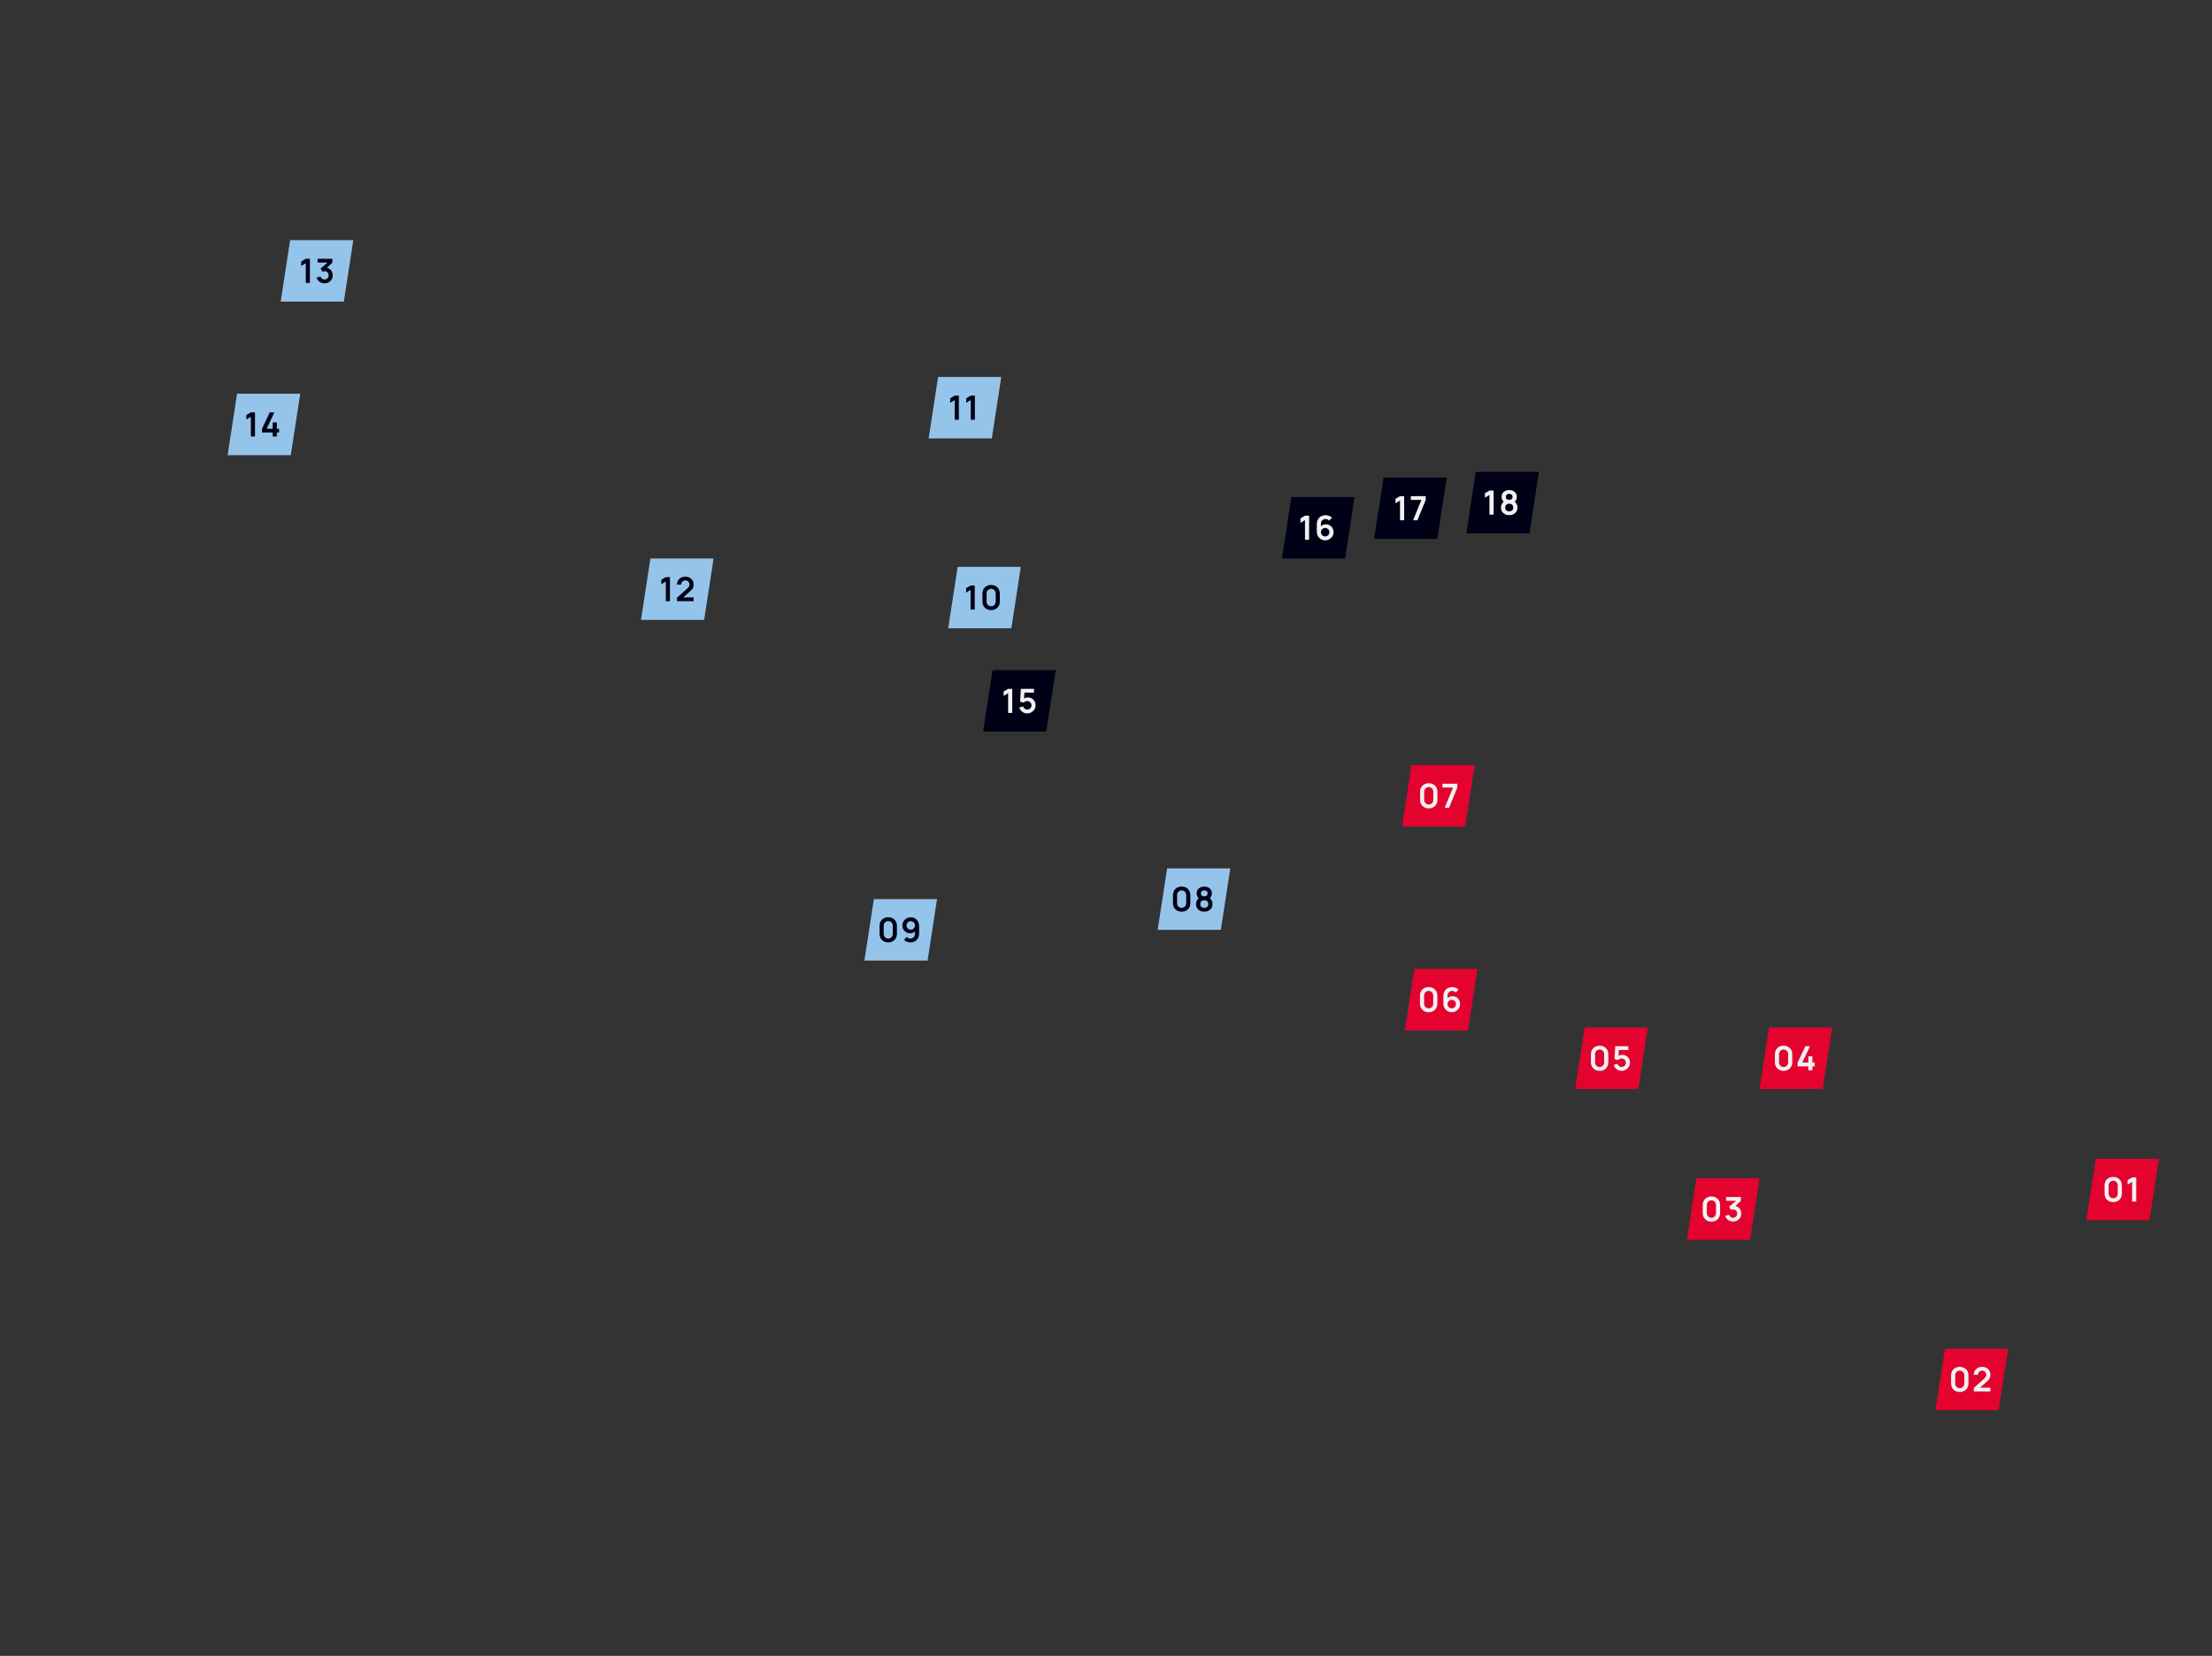 <svg width="792" height="593" viewBox="0 0 792 593" fill="none" xmlns="http://www.w3.org/2000/svg">
<rect x="0" y="0" width="792" height="593" fill="#333333" stroke="none"/>
<g id="Japan_sectors">
<g id="Info">
<g id="Sector">
<g id="Circuit">
<path id="Vector" d="M626.615 444H604L607.385 422H630L626.615 444Z" fill="#E4032E"/>
<path id="71" d="M612.772 437.493C612.16 437.493 611.62 437.363 611.152 437.103C610.684 436.839 610.318 436.473 610.054 436.005C609.794 435.537 609.664 434.997 609.664 434.384L609.664 431.601C609.664 430.989 609.794 430.449 610.054 429.981C610.318 429.512 610.684 429.148 611.152 428.889C611.62 428.625 612.16 428.493 612.772 428.493C613.384 428.493 613.922 428.625 614.386 428.889C614.854 429.149 615.22 429.513 615.484 429.981C615.748 430.449 615.88 430.989 615.88 431.601L615.88 434.385C615.88 434.997 615.748 435.537 615.484 436.005C615.22 436.473 614.854 436.839 614.386 437.103C613.922 437.363 613.384 437.493 612.772 437.493ZM612.772 436.119C613.076 436.119 613.352 436.047 613.6 435.903C613.848 435.755 614.044 435.559 614.188 435.315C614.332 435.067 614.404 434.791 614.404 434.487L614.404 431.493C614.404 431.185 614.332 430.909 614.188 430.665C614.044 430.417 613.848 430.221 613.6 430.077C613.352 429.929 613.076 429.855 612.772 429.855C612.468 429.855 612.192 429.929 611.944 430.077C611.696 430.221 611.5 430.417 611.356 430.665C611.212 430.909 611.14 431.185 611.14 431.493L611.14 434.487C611.14 434.791 611.212 435.067 611.356 435.315C611.5 435.559 611.696 435.755 611.944 435.903C612.192 436.047 612.468 436.119 612.772 436.119ZM620.515 437.475C620.083 437.475 619.675 437.391 619.291 437.223C618.907 437.055 618.573 436.817 618.289 436.509C618.009 436.201 617.807 435.837 617.683 435.417L619.081 435.039C619.181 435.383 619.363 435.649 619.627 435.837C619.895 436.021 620.189 436.111 620.509 436.107C620.793 436.107 621.047 436.041 621.271 435.909C621.495 435.777 621.671 435.599 621.799 435.375C621.927 435.147 621.991 434.893 621.991 434.613C621.991 434.185 621.853 433.827 621.577 433.539C621.301 433.251 620.945 433.107 620.509 433.107C620.377 433.107 620.247 433.125 620.119 433.161C619.995 433.197 619.875 433.247 619.759 433.311L619.099 432.171L622.003 429.687L622.129 430.035L618.019 430.035L618.019 428.673L623.317 428.673L623.317 430.041L620.983 432.285L620.971 431.859C621.495 431.895 621.941 432.041 622.309 432.297C622.681 432.553 622.965 432.883 623.161 433.287C623.361 433.691 623.461 434.133 623.461 434.613C623.461 435.157 623.327 435.645 623.059 436.077C622.795 436.509 622.439 436.851 621.991 437.103C621.547 437.351 621.055 437.475 620.515 437.475Z" fill="#F1F1F1"/>
</g>
<g id="Circuit_2">
<path id="Vector_2" d="M652.615 390H630L633.385 368H656L652.615 390Z" fill="#E4032E"/>
<path id="71_2" d="M638.608 383.492C637.996 383.492 637.456 383.362 636.988 383.102C636.52 382.838 636.154 382.472 635.89 382.004C635.63 381.536 635.5 380.996 635.5 380.384L635.5 377.6C635.5 376.988 635.63 376.448 635.89 375.98C636.154 375.512 636.52 375.148 636.988 374.888C637.456 374.624 637.996 374.492 638.608 374.492C639.22 374.492 639.758 374.624 640.222 374.888C640.69 375.148 641.056 375.512 641.32 375.98C641.584 376.448 641.716 376.988 641.716 377.6L641.716 380.384C641.716 380.996 641.584 381.536 641.32 382.004C641.056 382.472 640.69 382.838 640.222 383.102C639.758 383.362 639.22 383.492 638.608 383.492ZM638.608 382.118C638.912 382.118 639.188 382.046 639.436 381.902C639.684 381.754 639.88 381.558 640.024 381.314C640.168 381.066 640.24 380.79 640.24 380.486L640.24 377.492C640.24 377.184 640.168 376.908 640.024 376.664C639.88 376.416 639.684 376.22 639.436 376.076C639.188 375.928 638.912 375.854 638.608 375.854C638.304 375.854 638.028 375.928 637.78 376.076C637.532 376.22 637.336 376.416 637.192 376.664C637.048 376.908 636.976 377.184 636.976 377.492L636.976 380.486C636.976 380.79 637.048 381.066 637.192 381.314C637.336 381.558 637.532 381.754 637.78 381.902C638.028 382.046 638.304 382.118 638.608 382.118ZM647.467 383.312L647.467 381.884L643.639 381.884L643.639 380.534L646.405 374.672L648.055 374.672L645.289 380.534L647.467 380.534L647.467 378.284L648.931 378.284L648.931 380.534L649.741 380.534L649.741 381.884L648.931 381.884L648.931 383.312L647.467 383.312Z" fill="#F1F1F1"/>
</g>
<g id="Circuit_3">
<path id="Vector_3" d="M586.615 390H564L567.385 368H590L586.615 390Z" fill="#E4032E"/>
<path id="71_3" d="M572.743 383.492C572.131 383.492 571.591 383.362 571.123 383.102C570.655 382.838 570.289 382.472 570.025 382.004C569.765 381.536 569.635 380.996 569.635 380.384L569.635 377.6C569.635 376.988 569.765 376.448 570.025 375.98C570.289 375.512 570.655 375.148 571.123 374.888C571.591 374.624 572.131 374.492 572.743 374.492C573.355 374.492 573.893 374.624 574.357 374.888C574.825 375.148 575.191 375.512 575.455 375.98C575.719 376.448 575.851 376.988 575.851 377.6L575.851 380.384C575.851 380.996 575.719 381.536 575.455 382.004C575.191 382.472 574.825 382.838 574.357 383.102C573.893 383.362 573.355 383.492 572.743 383.492ZM572.743 382.118C573.047 382.118 573.323 382.046 573.571 381.902C573.819 381.754 574.015 381.558 574.159 381.314C574.303 381.066 574.375 380.79 574.375 380.486L574.375 377.492C574.375 377.184 574.303 376.908 574.159 376.664C574.015 376.416 573.819 376.22 573.571 376.076C573.323 375.928 573.047 375.854 572.743 375.854C572.439 375.854 572.163 375.928 571.915 376.076C571.667 376.22 571.471 376.416 571.327 376.664C571.183 376.908 571.111 377.184 571.111 377.492L571.111 380.486C571.111 380.79 571.183 381.066 571.327 381.314C571.471 381.558 571.667 381.754 571.915 381.902C572.163 382.046 572.439 382.118 572.743 382.118ZM580.576 383.492C580.136 383.492 579.726 383.402 579.346 383.222C578.966 383.038 578.638 382.786 578.362 382.466C578.09 382.146 577.894 381.774 577.774 381.35L579.166 380.978C579.222 381.21 579.324 381.41 579.472 381.578C579.624 381.746 579.8 381.876 580 381.968C580.204 382.06 580.414 382.106 580.63 382.106C580.91 382.106 581.166 382.038 581.398 381.902C581.63 381.766 581.814 381.584 581.95 381.356C582.086 381.124 582.154 380.868 582.154 380.588C582.154 380.308 582.084 380.054 581.944 379.826C581.808 379.594 581.624 379.412 581.392 379.28C581.16 379.144 580.906 379.076 580.63 379.076C580.298 379.076 580.022 379.136 579.802 379.256C579.586 379.376 579.42 379.504 579.304 379.64L578.068 379.244L578.332 374.672L583.024 374.672L583.024 376.028L579.106 376.028L579.646 375.518L579.454 378.698L579.19 378.374C579.414 378.17 579.674 378.018 579.97 377.918C580.266 377.818 580.552 377.768 580.828 377.768C581.368 377.768 581.846 377.892 582.262 378.14C582.682 378.384 583.01 378.718 583.246 379.142C583.486 379.566 583.606 380.048 583.606 380.588C583.606 381.128 583.466 381.618 583.186 382.058C582.906 382.494 582.536 382.842 582.076 383.102C581.62 383.362 581.12 383.492 580.576 383.492Z" fill="#F1F1F1"/>
</g>
<g id="Circuit_4">
<path id="Vector_4" d="M123.115 108H100.5L103.885 86H126.5L123.115 108Z" fill="#95C4EB"/>
<path id="71_4" d="M109.483 101.315L109.483 94.253L107.863 95.243L107.863 93.647L109.483 92.675L110.959 92.675L110.959 101.315L109.483 101.315ZM116.197 101.477C115.765 101.477 115.357 101.393 114.973 101.225C114.589 101.057 114.255 100.819 113.971 100.511C113.691 100.203 113.489 99.839 113.365 99.419L114.763 99.041C114.863 99.385 115.045 99.651 115.309 99.839C115.577 100.023 115.871 100.113 116.191 100.109C116.475 100.109 116.729 100.043 116.953 99.911C117.177 99.779 117.353 99.601 117.481 99.377C117.609 99.149 117.673 98.895 117.673 98.615C117.673 98.187 117.535 97.829 117.259 97.541C116.983 97.253 116.627 97.109 116.191 97.109C116.059 97.109 115.929 97.127 115.801 97.163C115.677 97.199 115.557 97.249 115.441 97.313L114.781 96.173L117.685 93.689L117.811 94.037L113.701 94.037L113.701 92.675L118.999 92.675L118.999 94.043L116.665 96.287L116.653 95.861C117.177 95.897 117.623 96.043 117.991 96.299C118.363 96.555 118.647 96.885 118.843 97.289C119.043 97.693 119.143 98.135 119.143 98.615C119.143 99.159 119.009 99.647 118.741 100.079C118.477 100.511 118.121 100.853 117.673 101.105C117.229 101.353 116.737 101.477 116.197 101.477Z" fill="#000016"/>
</g>
<g id="Circuit_5">
<path id="Vector_5" d="M715.615 505H693L696.385 483H719L715.615 505Z" fill="#E4032E"/>
<path id="71_5" d="M701.685 498.493C701.073 498.493 700.533 498.363 700.065 498.103C699.597 497.839 699.231 497.473 698.967 497.005C698.707 496.537 698.577 495.997 698.577 495.384L698.577 492.601C698.577 491.989 698.707 491.449 698.967 490.981C699.231 490.512 699.597 490.148 700.065 489.889C700.533 489.625 701.073 489.493 701.685 489.493C702.297 489.493 702.835 489.625 703.299 489.889C703.767 490.149 704.133 490.513 704.397 490.981C704.661 491.449 704.793 491.989 704.793 492.601L704.793 495.385C704.793 495.997 704.661 496.537 704.397 497.005C704.133 497.473 703.767 497.839 703.299 498.103C702.835 498.363 702.297 498.493 701.685 498.493ZM701.685 497.119C701.989 497.119 702.265 497.047 702.513 496.903C702.761 496.755 702.957 496.559 703.101 496.315C703.245 496.067 703.317 495.791 703.317 495.487L703.317 492.493C703.317 492.185 703.245 491.909 703.101 491.665C702.957 491.417 702.761 491.221 702.513 491.077C702.265 490.929 701.989 490.855 701.685 490.855C701.381 490.855 701.105 490.929 700.857 491.077C700.609 491.221 700.413 491.417 700.269 491.665C700.125 491.909 700.053 492.185 700.053 492.493L700.053 495.487C700.053 495.791 700.125 496.067 700.269 496.315C700.413 496.559 700.609 496.755 700.857 496.903C701.105 497.047 701.381 497.119 701.685 497.119ZM706.715 498.301L706.715 497.041L710.411 493.747C710.699 493.491 710.899 493.249 711.011 493.021C711.123 492.793 711.179 492.573 711.179 492.361C711.179 492.073 711.117 491.817 710.993 491.593C710.869 491.365 710.697 491.185 710.477 491.053C710.261 490.921 710.011 490.855 709.727 490.855C709.427 490.855 709.161 490.925 708.929 491.065C708.701 491.201 708.523 491.383 708.395 491.611C708.267 491.839 708.207 492.085 708.215 492.349L706.727 492.349C706.727 491.773 706.855 491.271 707.111 490.843C707.371 490.415 707.727 490.083 708.179 489.847C708.635 489.611 709.161 489.493 709.757 489.493C710.309 489.493 710.805 489.617 711.245 489.865C711.685 490.109 712.031 490.449 712.283 490.885C712.535 491.317 712.661 491.815 712.661 492.379C712.661 492.791 712.605 493.137 712.493 493.417C712.381 493.697 712.213 493.955 711.989 494.191C711.769 494.427 711.495 494.689 711.167 494.977L708.545 497.299L708.413 496.939L712.661 496.939L712.661 498.301L706.715 498.301Z" fill="#F1F1F1"/>
</g>
<g id="Circuit_6">
<path id="Vector_6" d="M525.615 369H503L506.385 347H529L525.615 369Z" fill="#E4032E"/>
<path id="71_6" d="M511.532 362.492C510.92 362.492 510.38 362.362 509.912 362.102C509.444 361.838 509.078 361.472 508.814 361.004C508.554 360.536 508.424 359.996 508.424 359.384L508.424 356.6C508.424 355.988 508.554 355.448 508.814 354.98C509.078 354.512 509.444 354.148 509.912 353.888C510.38 353.624 510.92 353.492 511.532 353.492C512.144 353.492 512.682 353.624 513.146 353.888C513.614 354.148 513.98 354.512 514.244 354.98C514.508 355.448 514.64 355.988 514.64 356.6L514.64 359.384C514.64 359.996 514.508 360.536 514.244 361.004C513.98 361.472 513.614 361.838 513.146 362.102C512.682 362.362 512.144 362.492 511.532 362.492ZM511.532 361.118C511.836 361.118 512.112 361.046 512.36 360.902C512.608 360.754 512.804 360.558 512.948 360.314C513.092 360.066 513.164 359.79 513.164 359.486L513.164 356.492C513.164 356.184 513.092 355.908 512.948 355.664C512.804 355.416 512.608 355.22 512.36 355.076C512.112 354.928 511.836 354.854 511.532 354.854C511.228 354.854 510.952 354.928 510.704 355.076C510.456 355.22 510.26 355.416 510.116 355.664C509.972 355.908 509.9 356.184 509.9 356.492L509.9 359.486C509.9 359.79 509.972 360.066 510.116 360.314C510.26 360.558 510.456 360.754 510.704 360.902C510.952 361.046 511.228 361.118 511.532 361.118ZM519.791 362.492C519.227 362.492 518.719 362.36 518.267 362.096C517.819 361.828 517.463 361.458 517.199 360.986C516.935 360.514 516.803 359.972 516.803 359.36L516.803 356.732C516.803 356.076 516.933 355.506 517.193 355.022C517.457 354.538 517.825 354.164 518.297 353.9C518.773 353.636 519.325 353.504 519.953 353.504C520.389 353.504 520.803 353.578 521.195 353.726C521.587 353.87 521.935 354.102 522.239 354.422L521.195 355.436C521.043 355.256 520.857 355.114 520.637 355.01C520.421 354.906 520.193 354.854 519.953 354.854C519.617 354.854 519.323 354.934 519.071 355.094C518.819 355.25 518.623 355.456 518.483 355.712C518.347 355.968 518.279 356.242 518.279 356.534L518.279 357.968L518.015 357.68C518.263 357.392 518.561 357.168 518.909 357.008C519.257 356.844 519.621 356.762 520.001 356.762C520.545 356.762 521.025 356.886 521.441 357.134C521.857 357.378 522.185 357.714 522.425 358.142C522.665 358.566 522.785 359.05 522.785 359.594C522.785 360.134 522.647 360.624 522.371 361.064C522.099 361.5 521.737 361.848 521.285 362.108C520.833 362.364 520.335 362.492 519.791 362.492ZM519.791 361.106C520.071 361.106 520.327 361.04 520.559 360.908C520.791 360.772 520.975 360.59 521.111 360.362C521.251 360.13 521.321 359.874 521.321 359.594C521.321 359.314 521.253 359.058 521.117 358.826C520.981 358.594 520.797 358.41 520.565 358.274C520.337 358.134 520.083 358.064 519.803 358.064C519.523 358.064 519.267 358.134 519.035 358.274C518.803 358.41 518.619 358.594 518.483 358.826C518.347 359.058 518.279 359.314 518.279 359.594C518.279 359.866 518.345 360.118 518.477 360.35C518.613 360.578 518.795 360.762 519.023 360.902C519.255 361.038 519.511 361.106 519.791 361.106Z" fill="#F1F1F1"/>
</g>
<g id="Circuit_7">
<path id="Vector_7" d="M332.115 344H309.5L312.885 322H335.5L332.115 344Z" fill="#95C4EB"/>
<path id="71_7" d="M318.032 337.495C317.42 337.495 316.88 337.365 316.412 337.105C315.944 336.841 315.578 336.475 315.314 336.007C315.054 335.539 314.924 334.999 314.924 334.387L314.924 331.603C314.924 330.991 315.054 330.451 315.314 329.983C315.578 329.515 315.944 329.151 316.412 328.891C316.88 328.627 317.42 328.495 318.032 328.495C318.644 328.495 319.182 328.627 319.646 328.891C320.114 329.151 320.48 329.515 320.744 329.983C321.008 330.451 321.14 330.991 321.14 331.603L321.14 334.387C321.14 334.999 321.008 335.539 320.744 336.007C320.48 336.475 320.114 336.841 319.646 337.105C319.182 337.365 318.644 337.495 318.032 337.495ZM318.032 336.121C318.336 336.121 318.612 336.049 318.86 335.905C319.108 335.757 319.304 335.561 319.448 335.317C319.592 335.069 319.664 334.793 319.664 334.489L319.664 331.495C319.664 331.187 319.592 330.911 319.448 330.667C319.304 330.419 319.108 330.223 318.86 330.079C318.612 329.931 318.336 329.857 318.032 329.857C317.728 329.857 317.452 329.931 317.204 330.079C316.956 330.223 316.76 330.419 316.616 330.667C316.472 330.911 316.4 331.187 316.4 331.495L316.4 334.489C316.4 334.793 316.472 335.069 316.616 335.317C316.76 335.561 316.956 335.757 317.204 335.905C317.452 336.049 317.728 336.121 318.032 336.121ZM326.093 328.507C326.657 328.507 327.165 328.641 327.617 328.909C328.069 329.173 328.425 329.541 328.685 330.013C328.949 330.481 329.081 331.021 329.081 331.633L329.081 334.267C329.081 334.919 328.949 335.489 328.685 335.977C328.425 336.461 328.059 336.835 327.587 337.099C327.115 337.363 326.563 337.495 325.931 337.495C325.495 337.495 325.083 337.421 324.695 337.273C324.307 337.121 323.959 336.889 323.651 336.577L324.689 335.563C324.845 335.743 325.031 335.885 325.247 335.989C325.467 336.089 325.695 336.139 325.931 336.139C326.267 336.139 326.561 336.061 326.813 335.905C327.065 335.745 327.261 335.539 327.401 335.287C327.541 335.031 327.611 334.757 327.611 334.465L327.611 333.031L327.869 333.319C327.625 333.607 327.329 333.833 326.981 333.997C326.633 334.157 326.267 334.237 325.883 334.237C325.343 334.237 324.863 334.113 324.443 333.865C324.027 333.617 323.699 333.281 323.459 332.857C323.223 332.429 323.105 331.945 323.105 331.405C323.105 330.865 323.241 330.377 323.513 329.941C323.785 329.501 324.147 329.153 324.599 328.897C325.055 328.637 325.553 328.507 326.093 328.507ZM326.093 329.887C325.813 329.887 325.557 329.955 325.325 330.091C325.093 330.227 324.909 330.411 324.773 330.643C324.637 330.871 324.569 331.125 324.569 331.405C324.569 331.685 324.635 331.941 324.767 332.173C324.903 332.405 325.085 332.589 325.313 332.725C325.545 332.861 325.801 332.929 326.081 332.929C326.361 332.929 326.617 332.861 326.849 332.725C327.081 332.589 327.265 332.405 327.401 332.173C327.541 331.941 327.611 331.685 327.611 331.405C327.611 331.133 327.543 330.883 327.407 330.655C327.271 330.423 327.087 330.237 326.855 330.097C326.627 329.957 326.373 329.887 326.093 329.887Z" fill="#000016"/>
</g>
<g id="Circuit_8">
<path id="Vector_8" d="M362.115 225H339.5L342.885 203H365.5L362.115 225Z" fill="#95C4EB"/>
<path id="71_8" d="M347.52 218.315L347.52 211.253L345.9 212.243L345.9 210.647L347.52 209.675L348.996 209.675L348.996 218.315L347.52 218.315ZM354.87 218.495C354.258 218.495 353.718 218.365 353.25 218.105C352.782 217.841 352.416 217.475 352.152 217.007C351.892 216.539 351.762 215.999 351.762 215.387L351.762 212.603C351.762 211.991 351.892 211.451 352.152 210.983C352.416 210.515 352.782 210.151 353.25 209.891C353.718 209.627 354.258 209.495 354.87 209.495C355.482 209.495 356.02 209.627 356.484 209.891C356.952 210.151 357.318 210.515 357.582 210.983C357.846 211.451 357.978 211.991 357.978 212.603L357.978 215.387C357.978 215.999 357.846 216.539 357.582 217.007C357.318 217.475 356.952 217.841 356.484 218.105C356.02 218.365 355.482 218.495 354.87 218.495ZM354.87 217.121C355.174 217.121 355.45 217.049 355.698 216.905C355.946 216.757 356.142 216.561 356.286 216.317C356.43 216.069 356.502 215.793 356.502 215.489L356.502 212.495C356.502 212.187 356.43 211.911 356.286 211.667C356.142 211.419 355.946 211.223 355.698 211.079C355.45 210.931 355.174 210.857 354.87 210.857C354.566 210.857 354.29 210.931 354.042 211.079C353.794 211.223 353.598 211.419 353.454 211.667C353.31 211.911 353.238 212.187 353.238 212.495L353.238 215.489C353.238 215.793 353.31 216.069 353.454 216.317C353.598 216.561 353.794 216.757 354.042 216.905C354.29 217.049 354.566 217.121 354.87 217.121Z" fill="#000016"/>
</g>
<g id="Circuit_9">
<path id="Vector_9" d="M355.115 157H332.5L335.885 135H358.5L355.115 157Z" fill="#95C4EB"/>
<path id="71_9" d="M341.838 150.315L341.838 143.253L340.218 144.243L340.218 142.647L341.838 141.675L343.314 141.675L343.314 150.315L341.838 150.315ZM347.58 150.315L347.58 143.253L345.96 144.243L345.96 142.647L347.58 141.675L349.056 141.675L349.056 150.315L347.58 150.315Z" fill="#000016"/>
</g>
<g id="Circuit_10">
<path id="Vector_10" d="M252.115 222H229.5L232.885 200H255.5L252.115 222Z" fill="#95C4EB"/>
<path id="71_10" d="M238.395 215.315L238.395 208.253L236.775 209.243L236.775 207.647L238.395 206.675L239.871 206.675L239.871 215.315L238.395 215.315ZM242.397 215.303L242.397 214.043L246.093 210.749C246.381 210.493 246.581 210.251 246.693 210.023C246.805 209.795 246.861 209.575 246.861 209.363C246.861 209.075 246.799 208.819 246.675 208.595C246.551 208.367 246.379 208.187 246.159 208.055C245.943 207.923 245.693 207.857 245.409 207.857C245.109 207.857 244.843 207.927 244.611 208.067C244.383 208.203 244.205 208.385 244.077 208.613C243.949 208.841 243.889 209.087 243.897 209.351L242.409 209.351C242.409 208.775 242.537 208.273 242.793 207.845C243.053 207.417 243.409 207.085 243.861 206.849C244.317 206.613 244.843 206.495 245.439 206.495C245.991 206.495 246.487 206.619 246.927 206.867C247.367 207.111 247.713 207.451 247.965 207.887C248.217 208.319 248.343 208.817 248.343 209.381C248.343 209.793 248.287 210.139 248.175 210.419C248.063 210.699 247.895 210.957 247.671 211.193C247.451 211.429 247.177 211.691 246.849 211.979L244.227 214.301L244.095 213.941L248.343 213.941L248.343 215.303L242.397 215.303Z" fill="#000016"/>
</g>
<g id="Circuit_11">
<path id="Vector_11" d="M524.615 296H502L505.385 274H528L524.615 296Z" fill="#E4032E"/>
<path id="71_11" d="M511.56 289.492C510.948 289.492 510.408 289.362 509.94 289.102C509.472 288.838 509.106 288.472 508.842 288.004C508.582 287.536 508.452 286.996 508.452 286.384L508.452 283.6C508.452 282.988 508.582 282.448 508.842 281.98C509.106 281.512 509.472 281.148 509.94 280.888C510.408 280.624 510.948 280.492 511.56 280.492C512.172 280.492 512.71 280.624 513.174 280.888C513.642 281.148 514.008 281.512 514.272 281.98C514.536 282.448 514.668 282.988 514.668 283.6L514.668 286.384C514.668 286.996 514.536 287.536 514.272 288.004C514.008 288.472 513.642 288.838 513.174 289.102C512.71 289.362 512.172 289.492 511.56 289.492ZM511.56 288.118C511.864 288.118 512.14 288.046 512.388 287.902C512.636 287.754 512.832 287.558 512.976 287.314C513.12 287.066 513.192 286.79 513.192 286.486L513.192 283.492C513.192 283.184 513.12 282.908 512.976 282.664C512.832 282.416 512.636 282.22 512.388 282.076C512.14 281.928 511.864 281.854 511.56 281.854C511.256 281.854 510.98 281.928 510.732 282.076C510.484 282.22 510.288 282.416 510.144 282.664C510 282.908 509.928 283.184 509.928 283.492L509.928 286.486C509.928 286.79 510 287.066 510.144 287.314C510.288 287.558 510.484 287.754 510.732 287.902C510.98 288.046 511.256 288.118 511.56 288.118ZM517.268 289.312L520.244 282.04L516.47 282.04L516.47 280.672L521.792 280.672L521.792 282.04L518.828 289.312L517.268 289.312Z" fill="#F1F1F1"/>
</g>
<g id="Circuit_12">
<path id="Vector_12" d="M769.615 437H747L750.385 415H773L769.615 437Z" fill="#E4032E"/>
<path id="71_12" d="M756.628 430.493C756.016 430.493 755.476 430.363 755.008 430.103C754.54 429.839 754.174 429.473 753.91 429.005C753.65 428.537 753.52 427.997 753.52 427.384L753.52 424.601C753.52 423.989 753.65 423.449 753.91 422.981C754.174 422.512 754.54 422.148 755.008 421.889C755.476 421.625 756.016 421.493 756.628 421.493C757.24 421.493 757.778 421.625 758.242 421.889C758.71 422.149 759.076 422.513 759.34 422.981C759.604 423.449 759.736 423.989 759.736 424.601L759.736 427.385C759.736 427.997 759.604 428.537 759.34 429.005C759.076 429.473 758.71 429.839 758.242 430.103C757.778 430.363 757.24 430.493 756.628 430.493ZM756.628 429.119C756.932 429.119 757.208 429.047 757.456 428.903C757.704 428.755 757.9 428.559 758.044 428.315C758.188 428.067 758.26 427.791 758.26 427.487L758.26 424.493C758.26 424.185 758.188 423.909 758.044 423.665C757.9 423.417 757.704 423.221 757.456 423.077C757.208 422.929 756.932 422.855 756.628 422.855C756.324 422.855 756.048 422.929 755.8 423.077C755.552 423.221 755.356 423.417 755.212 423.665C755.068 423.909 754.996 424.185 754.996 424.493L754.996 427.487C754.996 427.791 755.068 428.067 755.212 428.315C755.356 428.559 755.552 428.755 755.8 428.903C756.048 429.047 756.324 429.119 756.628 429.119ZM763.398 430.313L763.398 423.251L761.778 424.241L761.778 422.645L763.398 421.673L764.874 421.673L764.874 430.313L763.398 430.313Z" fill="#F1F1F1"/>
</g>
<g id="Circuit_13">
<path id="Vector_13" d="M104.115 163H81.5L84.885 141H107.5L104.115 163Z" fill="#95C4EB"/>
<path id="71_13" d="M89.819 156.315L89.819 149.253L88.199 150.243L88.199 148.647L89.819 147.675L91.295 147.675L91.295 156.315L89.819 156.315ZM97.648 156.315L97.648 154.887L93.82 154.887L93.82 153.537L96.587 147.675L98.237 147.675L95.471 153.537L97.648 153.537L97.648 151.287L99.112 151.287L99.112 153.537L99.922 153.537L99.922 154.887L99.112 154.887L99.112 156.315L97.648 156.315Z" fill="#000016"/>
</g>
<g id="Circuit_14">
<path id="Vector_14" d="M374.615 262H352L355.385 240H378L374.615 262Z" fill="#000016"/>
<path id="71_14" d="M360.954 255.315L360.954 248.253L359.334 249.243L359.334 247.647L360.954 246.675L362.43 246.675L362.43 255.315L360.954 255.315ZM367.757 255.495C367.317 255.495 366.907 255.405 366.527 255.225C366.147 255.041 365.819 254.789 365.543 254.469C365.271 254.149 365.075 253.777 364.955 253.353L366.347 252.981C366.403 253.213 366.505 253.413 366.653 253.581C366.805 253.749 366.981 253.879 367.181 253.971C367.385 254.063 367.595 254.109 367.811 254.109C368.091 254.109 368.347 254.041 368.579 253.905C368.811 253.769 368.995 253.587 369.131 253.359C369.267 253.127 369.335 252.871 369.335 252.591C369.335 252.311 369.265 252.057 369.125 251.829C368.989 251.597 368.805 251.415 368.573 251.283C368.341 251.147 368.087 251.079 367.811 251.079C367.479 251.079 367.203 251.139 366.983 251.259C366.767 251.379 366.601 251.507 366.485 251.643L365.249 251.247L365.513 246.675L370.205 246.675L370.205 248.031L366.287 248.031L366.827 247.521L366.635 250.701L366.371 250.377C366.595 250.173 366.855 250.021 367.151 249.921C367.447 249.821 367.733 249.771 368.009 249.771C368.549 249.771 369.027 249.895 369.443 250.143C369.863 250.387 370.191 250.721 370.427 251.145C370.667 251.569 370.787 252.051 370.787 252.591C370.787 253.131 370.647 253.621 370.367 254.061C370.087 254.497 369.717 254.845 369.257 255.105C368.801 255.365 368.301 255.495 367.757 255.495Z" fill="#F1F1F1"/>
</g>
<g id="Circuit_15">
<path id="Vector_15" d="M481.615 200H459L462.385 178H485L481.615 200Z" fill="#000016"/>
<path id="71_15" d="M467.243 193.315L467.243 186.253L465.623 187.243L465.623 185.647L467.243 184.675L468.719 184.675L468.719 193.315L467.243 193.315ZM474.472 193.495C473.908 193.495 473.4 193.363 472.948 193.099C472.5 192.831 472.144 192.461 471.88 191.989C471.616 191.517 471.484 190.975 471.484 190.363L471.484 187.735C471.484 187.079 471.614 186.509 471.874 186.025C472.138 185.541 472.506 185.167 472.978 184.903C473.454 184.639 474.006 184.507 474.634 184.507C475.07 184.507 475.484 184.581 475.876 184.729C476.268 184.873 476.616 185.105 476.92 185.425L475.876 186.439C475.724 186.259 475.538 186.117 475.318 186.013C475.102 185.909 474.874 185.857 474.634 185.857C474.298 185.857 474.004 185.937 473.752 186.097C473.5 186.253 473.304 186.459 473.164 186.715C473.028 186.971 472.96 187.245 472.96 187.537L472.96 188.971L472.696 188.683C472.944 188.395 473.242 188.171 473.59 188.011C473.938 187.847 474.302 187.765 474.682 187.765C475.226 187.765 475.706 187.889 476.122 188.137C476.538 188.381 476.866 188.717 477.106 189.145C477.346 189.569 477.466 190.053 477.466 190.597C477.466 191.137 477.328 191.627 477.052 192.067C476.78 192.503 476.418 192.851 475.966 193.111C475.514 193.367 475.016 193.495 474.472 193.495ZM474.472 192.109C474.752 192.109 475.008 192.043 475.24 191.911C475.472 191.775 475.656 191.593 475.792 191.365C475.932 191.133 476.002 190.877 476.002 190.597C476.002 190.317 475.934 190.061 475.798 189.829C475.662 189.597 475.478 189.413 475.246 189.277C475.018 189.137 474.764 189.067 474.484 189.067C474.204 189.067 473.948 189.137 473.716 189.277C473.484 189.413 473.3 189.597 473.164 189.829C473.028 190.061 472.96 190.317 472.96 190.597C472.96 190.869 473.026 191.121 473.158 191.353C473.294 191.581 473.476 191.765 473.704 191.905C473.936 192.041 474.192 192.109 474.472 192.109Z" fill="#F1F1F1"/>
</g>
<g id="Circuit_16">
<path id="Vector_16" d="M547.615 191H525L528.385 169H551L547.615 191Z" fill="#000016"/>
<path id="71_16" d="M533.295 184.315L533.295 177.253L531.675 178.243L531.675 176.647L533.295 175.675L534.771 175.675L534.771 184.315L533.295 184.315ZM540.363 184.495C539.791 184.495 539.283 184.379 538.839 184.147C538.395 183.915 538.047 183.593 537.795 183.181C537.543 182.769 537.417 182.297 537.417 181.765C537.417 181.289 537.527 180.847 537.747 180.439C537.967 180.031 538.289 179.705 538.713 179.461L538.683 179.923C538.351 179.671 538.093 179.381 537.909 179.053C537.729 178.721 537.639 178.349 537.639 177.937C537.639 177.441 537.755 177.011 537.987 176.647C538.223 176.283 538.545 176.001 538.953 175.801C539.361 175.597 539.831 175.495 540.363 175.495C540.895 175.495 541.365 175.597 541.773 175.801C542.185 176.001 542.507 176.283 542.739 176.647C542.975 177.011 543.093 177.441 543.093 177.937C543.093 178.349 543.005 178.719 542.829 179.047C542.657 179.375 542.395 179.671 542.043 179.935L542.037 179.467C542.453 179.703 542.771 180.027 542.991 180.439C543.215 180.847 543.327 181.289 543.327 181.765C543.327 182.297 543.199 182.769 542.943 183.181C542.691 183.593 542.341 183.915 541.893 184.147C541.449 184.379 540.939 184.495 540.363 184.495ZM540.363 183.133C540.787 183.133 541.131 183.017 541.395 182.785C541.663 182.553 541.797 182.213 541.797 181.765C541.797 181.317 541.665 180.977 541.401 180.745C541.137 180.509 540.791 180.391 540.363 180.391C539.939 180.391 539.597 180.509 539.337 180.745C539.077 180.977 538.947 181.317 538.947 181.765C538.947 182.213 539.077 182.553 539.337 182.785C539.597 183.017 539.939 183.133 540.363 183.133ZM540.363 179.017C540.719 179.017 541.007 178.929 541.227 178.753C541.451 178.573 541.563 178.301 541.563 177.937C541.563 177.573 541.451 177.303 541.227 177.127C541.007 176.947 540.719 176.857 540.363 176.857C540.011 176.857 539.723 176.947 539.499 177.127C539.279 177.303 539.169 177.573 539.169 177.937C539.169 178.301 539.279 178.573 539.499 178.753C539.723 178.929 540.011 179.017 540.363 179.017Z" fill="#F1F1F1"/>
</g>
<g id="Circuit_17">
<path id="Vector_17" d="M514.615 193H492L495.385 171H518L514.615 193Z" fill="#000016"/>
<path id="71_17" d="M501.27 186.315L501.27 179.253L499.65 180.243L499.65 178.647L501.27 177.675L502.746 177.675L502.746 186.315L501.27 186.315ZM505.95 186.315L508.926 179.043L505.152 179.043L505.152 177.675L510.474 177.675L510.474 179.043L507.51 186.315L505.95 186.315Z" fill="#F1F1F1"/>
</g>
<g id="Circuit_18">
<path id="Vector_18" d="M437.115 333H414.5L417.885 311H440.5L437.115 333Z" fill="#95C4EB"/>
<path id="71_18" d="M423.085 326.495C422.473 326.495 421.933 326.365 421.465 326.105C420.997 325.841 420.631 325.475 420.367 325.007C420.107 324.539 419.977 323.999 419.977 323.387L419.977 320.603C419.977 319.991 420.107 319.451 420.367 318.983C420.631 318.515 420.997 318.151 421.465 317.891C421.933 317.627 422.473 317.495 423.085 317.495C423.697 317.495 424.235 317.627 424.699 317.891C425.167 318.151 425.533 318.515 425.797 318.983C426.061 319.451 426.193 319.991 426.193 320.603L426.193 323.387C426.193 323.999 426.061 324.539 425.797 325.007C425.533 325.475 425.167 325.841 424.699 326.105C424.235 326.365 423.697 326.495 423.085 326.495ZM423.085 325.121C423.389 325.121 423.665 325.049 423.913 324.905C424.161 324.757 424.357 324.561 424.501 324.317C424.645 324.069 424.717 323.793 424.717 323.489L424.717 320.495C424.717 320.187 424.645 319.911 424.501 319.667C424.357 319.419 424.161 319.223 423.913 319.079C423.665 318.931 423.389 318.857 423.085 318.857C422.781 318.857 422.505 318.931 422.257 319.079C422.009 319.223 421.813 319.419 421.669 319.667C421.525 319.911 421.453 320.187 421.453 320.495L421.453 323.489C421.453 323.793 421.525 324.069 421.669 324.317C421.813 324.561 422.009 324.757 422.257 324.905C422.505 325.049 422.781 325.121 423.085 325.121ZM431.181 326.495C430.609 326.495 430.101 326.379 429.657 326.147C429.213 325.915 428.865 325.593 428.613 325.181C428.361 324.769 428.235 324.297 428.235 323.765C428.235 323.289 428.345 322.847 428.565 322.439C428.785 322.031 429.107 321.705 429.531 321.461L429.501 321.923C429.169 321.671 428.911 321.381 428.727 321.053C428.547 320.721 428.457 320.349 428.457 319.937C428.457 319.441 428.573 319.011 428.805 318.647C429.041 318.283 429.363 318.001 429.771 317.801C430.179 317.597 430.649 317.495 431.181 317.495C431.713 317.495 432.183 317.597 432.591 317.801C433.003 318.001 433.325 318.283 433.557 318.647C433.793 319.011 433.911 319.441 433.911 319.937C433.911 320.349 433.823 320.719 433.647 321.047C433.475 321.375 433.213 321.671 432.861 321.935L432.855 321.467C433.271 321.703 433.589 322.027 433.809 322.439C434.033 322.847 434.145 323.289 434.145 323.765C434.145 324.297 434.017 324.769 433.761 325.181C433.509 325.593 433.159 325.915 432.711 326.147C432.267 326.379 431.757 326.495 431.181 326.495ZM431.181 325.133C431.605 325.133 431.949 325.017 432.213 324.785C432.481 324.553 432.615 324.213 432.615 323.765C432.615 323.317 432.483 322.977 432.219 322.745C431.955 322.509 431.609 322.391 431.181 322.391C430.757 322.391 430.415 322.509 430.155 322.745C429.895 322.977 429.765 323.317 429.765 323.765C429.765 324.213 429.895 324.553 430.155 324.785C430.415 325.017 430.757 325.133 431.181 325.133ZM431.181 321.017C431.537 321.017 431.825 320.929 432.045 320.753C432.269 320.573 432.381 320.301 432.381 319.937C432.381 319.573 432.269 319.303 432.045 319.127C431.825 318.947 431.537 318.857 431.181 318.857C430.829 318.857 430.541 318.947 430.317 319.127C430.097 319.303 429.987 319.573 429.987 319.937C429.987 320.301 430.097 320.573 430.317 320.753C430.541 320.929 430.829 321.017 431.181 321.017Z" fill="#000016"/>
</g>
</g>
</g>
</g>
</svg>
